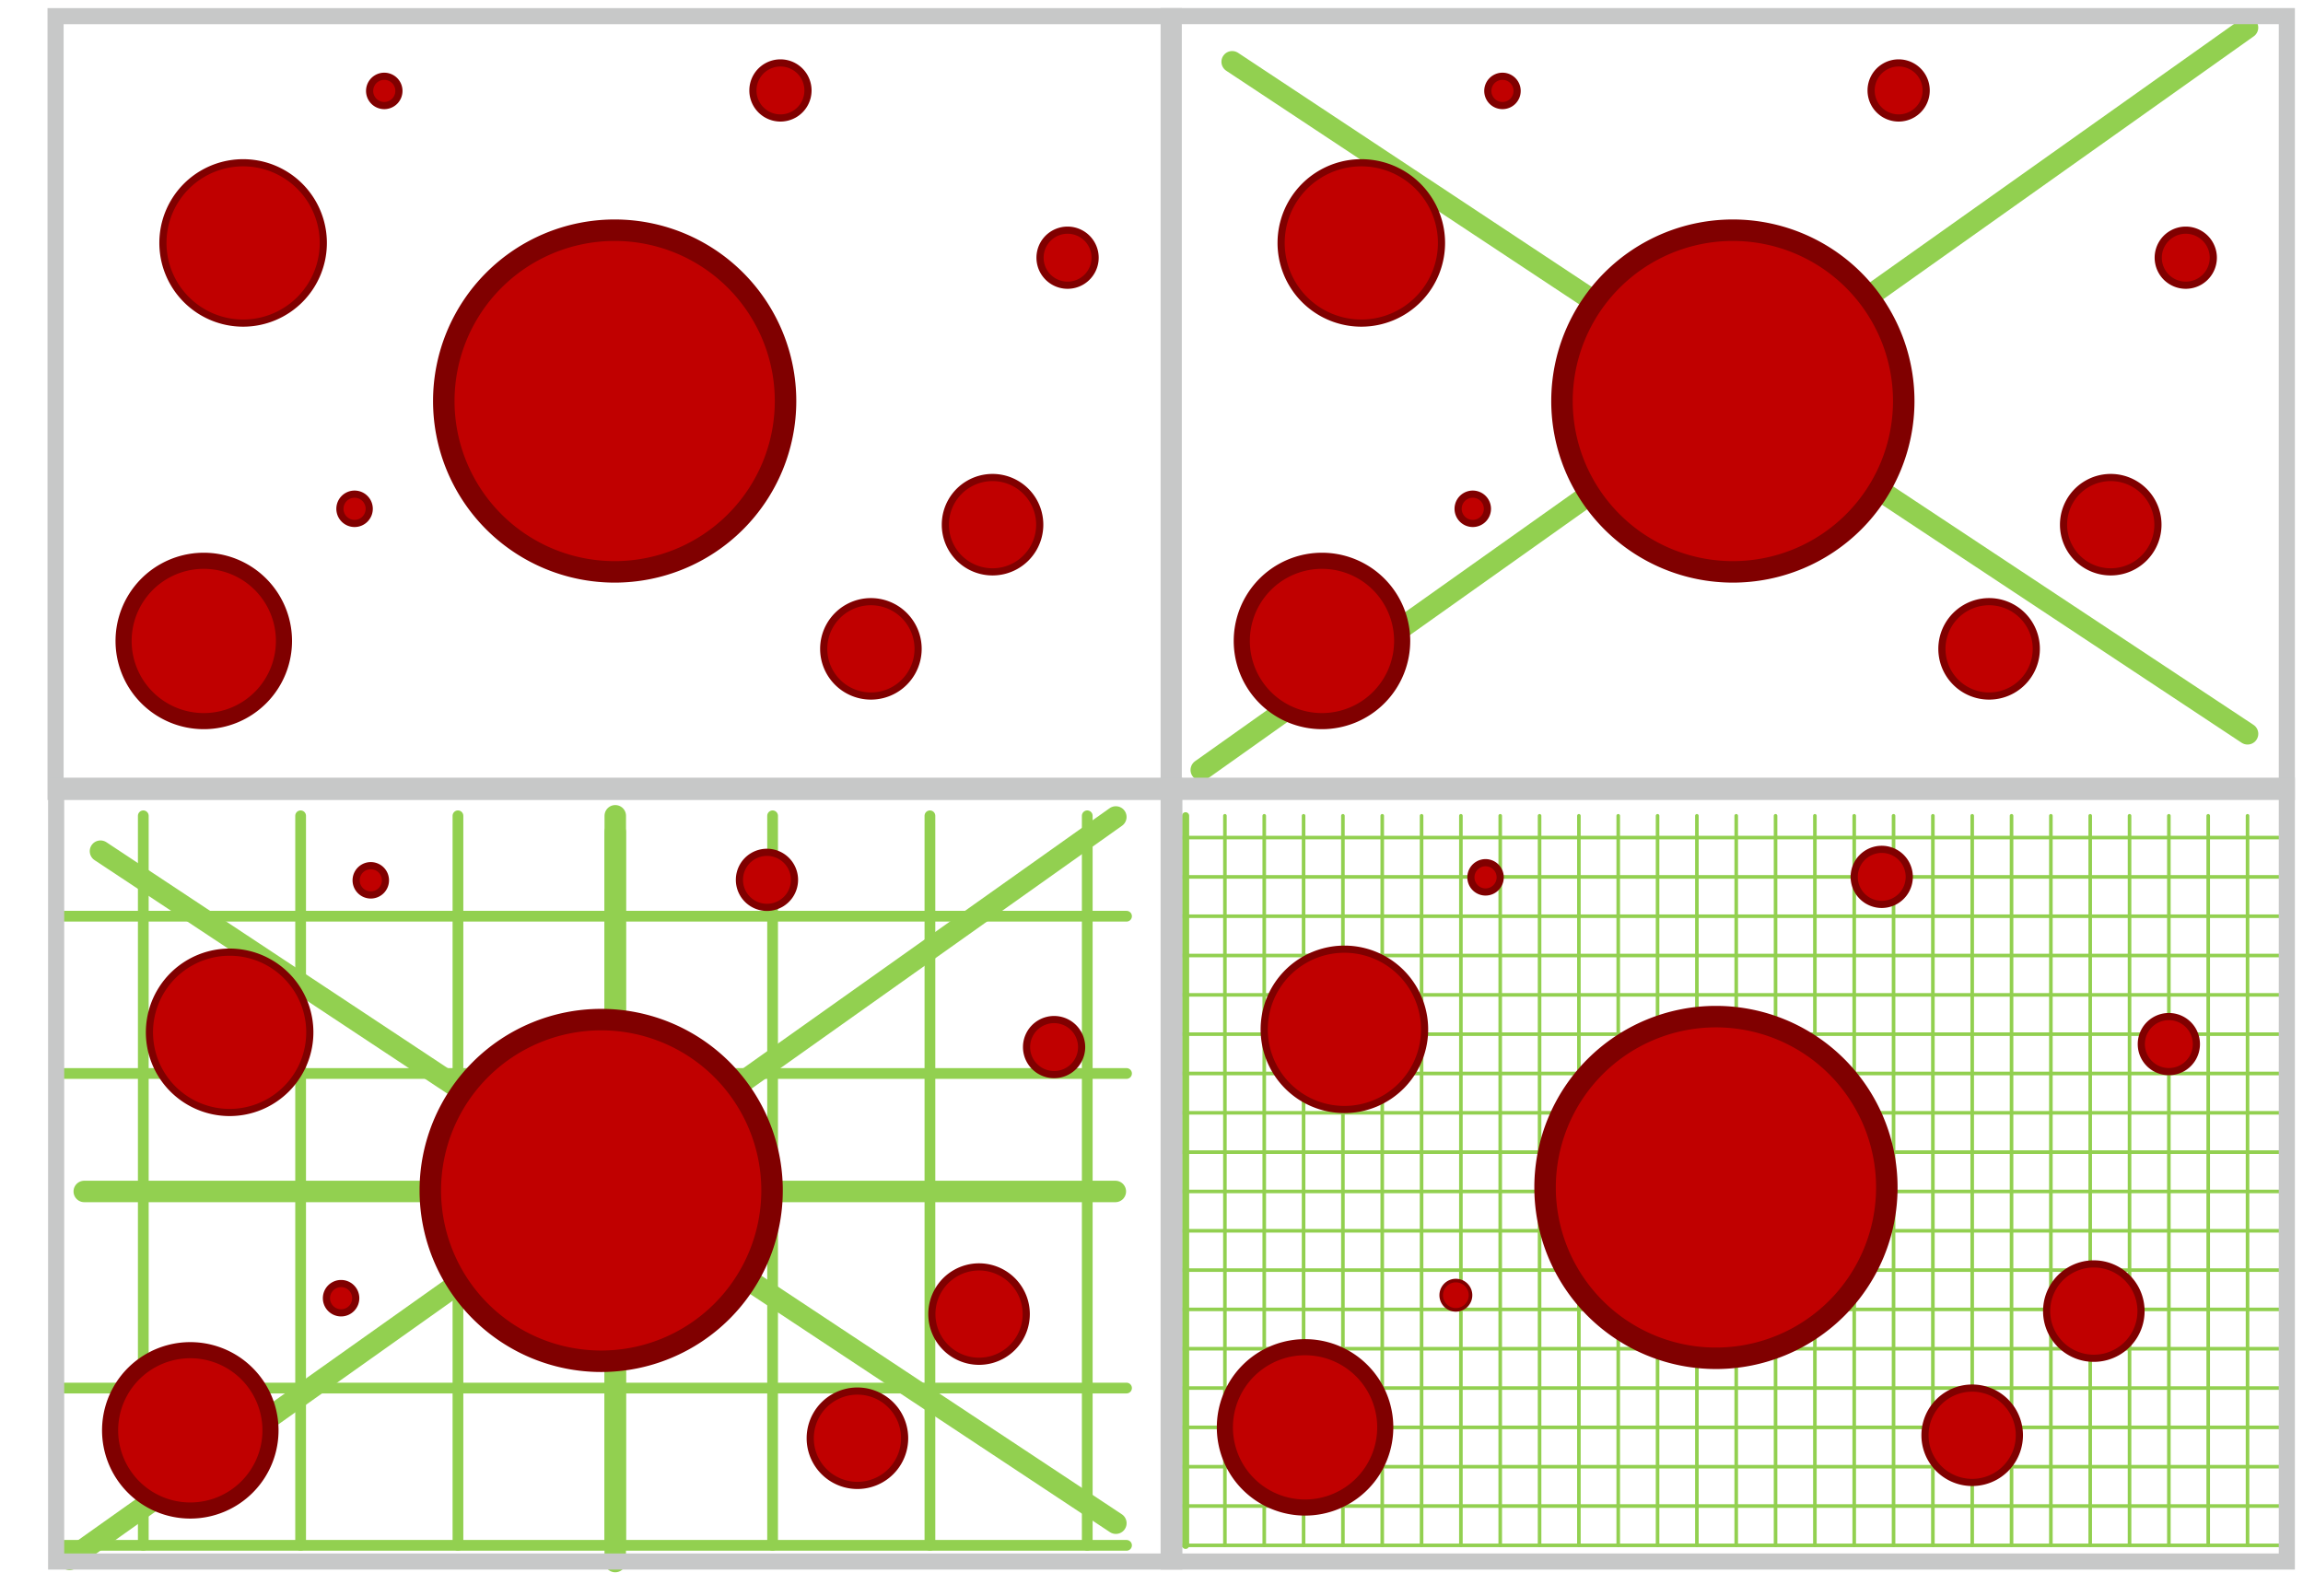 <?xml version="1.0" encoding="UTF-8" standalone="no"?>
<!DOCTYPE svg PUBLIC "-//W3C//DTD SVG 1.1//EN" "http://www.w3.org/Graphics/SVG/1.1/DTD/svg11.dtd">
<!-- Generated by Microsoft Visio, SVG Export automatedtests-02.svg Page-1 -->
<svg xmlns="http://www.w3.org/2000/svg" xmlns:xlink="http://www.w3.org/1999/xlink" xmlns:ev="http://www.w3.org/2001/xml-events"
		xmlns:v="http://schemas.microsoft.com/visio/2003/SVGExtensions/" width="4.466in" height="3.096in"
		viewBox="0 0 321.564 222.928" xml:space="preserve" color-interpolation-filters="sRGB" class="st10">
	<v:documentProperties v:langID="1033" v:viewMarkup="false"/>

	<style type="text/css">
	<![CDATA[
		.st1 {stroke:#92d050;stroke-linecap:round;stroke-linejoin:round;stroke-width:1.5}
		.st2 {stroke:#92d050;stroke-linecap:round;stroke-linejoin:round;stroke-width:3}
		.st3 {fill:#c00000;stroke:#800000;stroke-width:3}
		.st4 {fill:none;stroke:#c7c8c8;stroke-width:2.25}
		.st5 {fill:#c00000;stroke:#800000;stroke-width:2.25}
		.st6 {fill:#c00000;stroke:#800000;stroke-width:1}
		.st7 {stroke:#92d050;stroke-linecap:round;stroke-linejoin:round;stroke-width:1}
		.st8 {stroke:#92d050;stroke-linecap:round;stroke-linejoin:round;stroke-width:0.5}
		.st9 {fill:#c00000;stroke:#800000;stroke-width:0.5}
		.st10 {fill:none;fill-rule:evenodd;font-size:12px;overflow:visible;stroke-linecap:square;stroke-miterlimit:3}
	]]>
	</style>

	<g v:mID="0" v:index="1" v:groupContext="foregroundPage">
		<title>Page-1</title>
		<v:pageProperties v:drawingScale="0.0393701" v:pageScale="0.0393701" v:drawingUnits="24" v:shadowOffsetX="9"
				v:shadowOffsetY="-9"/>
		<v:layer v:name="Connector" v:index="0"/>
		<g id="shape71-1" v:mID="71" v:groupContext="shape" v:layerMember="0" transform="translate(34.881,-7.087)">
			<title>Dynamic connector.71</title>
			<path d="M7.09 222.93 L7.09 121.03" class="st1"/>
		</g>
		<g id="shape72-4" v:mID="72" v:groupContext="shape" v:layerMember="0" transform="translate(56.849,-7.087)">
			<title>Dynamic connector.72</title>
			<path d="M7.09 222.93 L7.09 121.03" class="st1"/>
		</g>
		<g id="shape73-7" v:mID="73" v:groupContext="shape" v:layerMember="0" transform="translate(78.817,-7.087)">
			<title>Dynamic connector.73</title>
			<path d="M7.09 222.93 L7.09 121.03" class="st2"/>
		</g>
		<g id="shape74-10" v:mID="74" v:groupContext="shape" v:layerMember="0" transform="translate(100.785,-7.087)">
			<title>Dynamic connector.74</title>
			<path d="M7.09 222.93 L7.09 121.03" class="st1"/>
		</g>
		<g id="shape75-13" v:mID="75" v:groupContext="shape" v:layerMember="0" transform="translate(122.753,-7.087)">
			<title>Dynamic connector.75</title>
			<path d="M7.09 222.93 L7.09 121.03" class="st1"/>
		</g>
		<g id="shape76-16" v:mID="76" v:groupContext="shape" v:layerMember="0" transform="translate(144.721,-7.087)">
			<title>Dynamic connector.76</title>
			<path d="M7.09 222.93 L7.09 121.03" class="st1"/>
		</g>
		<g id="shape77-19" v:mID="77" v:groupContext="shape" v:layerMember="0" transform="translate(12.913,-7.087)">
			<title>Dynamic connector.77</title>
			<path d="M7.09 222.93 L7.09 121.03" class="st1"/>
		</g>
		<g id="shape78-22" v:mID="78" v:groupContext="shape" v:layerMember="0" transform="translate(9.016,-87.872)">
			<title>Dynamic connector.78</title>
			<path d="M0 215.84 L148.28 215.84" class="st1"/>
		</g>
		<g id="shape79-25" v:mID="79" v:groupContext="shape" v:layerMember="0" transform="translate(9.016,-65.904)">
			<title>Dynamic connector.79</title>
			<path d="M0 215.84 L148.28 215.84" class="st1"/>
		</g>
		<g id="shape81-28" v:mID="81" v:groupContext="shape" v:layerMember="0" transform="translate(9.016,-21.968)">
			<title>Dynamic connector.81</title>
			<path d="M0 215.84 L148.28 215.84" class="st1"/>
		</g>
		<g id="shape82-31" v:mID="82" v:groupContext="shape" v:layerMember="0" transform="translate(9.016,-5.68434E-14)">
			<title>Dynamic connector.82</title>
			<path d="M0 215.84 L148.28 215.84" class="st1"/>
		</g>
		<g id="shape70-34" v:mID="70" v:groupContext="shape" v:layerMember="0" transform="translate(92.991,-4.827)">
			<title>Dynamic connector.70</title>
			<path d="M-7.09 222.93 L-7.09 121.03" class="st2"/>
		</g>
		<g id="shape69-37" v:mID="69" v:groupContext="shape" v:layerMember="0" transform="translate(155.731,-49.428)">
			<title>Dynamic connector.69</title>
			<path d="M0 215.84 L-143.97 215.84" class="st2"/>
		</g>
		<g id="shape56-40" v:mID="56" v:groupContext="shape" v:layerMember="0" transform="translate(313.822,-219.078)">
			<title>Dynamic connector.56</title>
			<path d="M0 222.93 L-146.09 326.62" class="st2"/>
		</g>
		<g id="shape37-43" v:mID="37" v:groupContext="shape" transform="translate(61.962,-143.056)">
			<title>Circle.24</title>
			<v:userDefs>
				<v:ud v:nameU="visVersion" v:val="VT0(15):26"/>
			</v:userDefs>
			<path d="M0 199.07 A23.86 23.86 0 0 1 47.72 199.07 A23.86 23.86 0 1 1 0 199.07 Z" class="st3"/>
		</g>
		<g id="shape36-45" v:mID="36" v:groupContext="shape" v:layerMember="0" transform="translate(172.046,-214.3)">
			<title>Dynamic connector</title>
			<path d="M0 222.93 L141.78 316.79" class="st2"/>
		</g>
		<g id="shape2-48" v:mID="2" v:groupContext="shape" transform="translate(7.753,-112.313)">
			<title>Rectangle.2</title>
			<v:userDefs>
				<v:ud v:nameU="visVersion" v:val="VT0(15):26"/>
			</v:userDefs>
			<rect x="0" y="114.57" width="156.137" height="108.357" class="st4"/>
		</g>
		<g id="shape38-50" v:mID="38" v:groupContext="shape" transform="translate(17.254,-122.419)">
			<title>Circle.38</title>
			<v:userDefs>
				<v:ud v:nameU="visVersion" v:val="VT0(15):26"/>
			</v:userDefs>
			<path d="M0 211.73 A11.197 11.197 0 0 1 22.39 211.73 A11.197 11.197 0 1 1 0 211.73 Z" class="st5"/>
		</g>
		<g id="shape39-52" v:mID="39" v:groupContext="shape" transform="translate(105.126,-206.446)">
			<title>Circle.39</title>
			<v:userDefs>
				<v:ud v:nameU="visVersion" v:val="VT0(15):26"/>
			</v:userDefs>
			<path d="M0 219.08 A3.844 3.844 0 0 1 7.69 219.08 A3.844 3.844 0 1 1 0 219.08 Z" class="st6"/>
		</g>
		<g id="shape40-54" v:mID="40" v:groupContext="shape" transform="translate(145.218,-183.087)">
			<title>Circle.40</title>
			<v:userDefs>
				<v:ud v:nameU="visVersion" v:val="VT0(15):26"/>
			</v:userDefs>
			<path d="M0 219.08 A3.844 3.844 0 0 1 7.69 219.08 A3.844 3.844 0 1 1 0 219.08 Z" class="st6"/>
		</g>
		<g id="shape41-56" v:mID="41" v:groupContext="shape" transform="translate(131.996,-143.056)">
			<title>Circle.41</title>
			<v:userDefs>
				<v:ud v:nameU="visVersion" v:val="VT0(15):26"/>
			</v:userDefs>
			<path d="M0 216.34 A6.59 6.59 0 0 1 13.18 216.34 A6.59 6.59 0 1 1 0 216.34 Z" class="st6"/>
		</g>
		<g id="shape42-58" v:mID="42" v:groupContext="shape" transform="translate(115.012,-125.714)">
			<title>Circle.42</title>
			<v:userDefs>
				<v:ud v:nameU="visVersion" v:val="VT0(15):26"/>
			</v:userDefs>
			<path d="M0 216.34 A6.59 6.59 0 0 1 13.18 216.34 A6.59 6.59 0 1 1 0 216.34 Z" class="st6"/>
		</g>
		<g id="shape43-60" v:mID="43" v:groupContext="shape" transform="translate(22.746,-178.011)">
			<title>Circle.43</title>
			<v:userDefs>
				<v:ud v:nameU="visVersion" v:val="VT0(15):26"/>
			</v:userDefs>
			<path d="M0 211.73 A11.197 11.197 0 0 1 22.39 211.73 A11.197 11.197 0 1 1 0 211.73 Z" class="st6"/>
		</g>
		<g id="shape44-62" v:mID="44" v:groupContext="shape" transform="translate(51.606,-208.245)">
			<title>Circle.44</title>
			<v:userDefs>
				<v:ud v:nameU="visVersion" v:val="VT0(15):26"/>
			</v:userDefs>
			<path d="M0 220.88 A2.046 2.046 0 0 1 4.09 220.88 A2.046 2.046 0 1 1 0 220.88 Z" class="st6"/>
		</g>
		<g id="shape45-64" v:mID="45" v:groupContext="shape" transform="translate(47.46,-149.879)">
			<title>Circle.45</title>
			<v:userDefs>
				<v:ud v:nameU="visVersion" v:val="VT0(15):26"/>
			</v:userDefs>
			<path d="M0 220.88 A2.046 2.046 0 0 1 4.09 220.88 A2.046 2.046 0 1 1 0 220.88 Z" class="st6"/>
		</g>
		<g id="shape46-66" v:mID="46" v:groupContext="shape" transform="translate(218.099,-143.056)">
			<title>Circle.46</title>
			<v:userDefs>
				<v:ud v:nameU="visVersion" v:val="VT0(15):26"/>
			</v:userDefs>
			<path d="M0 199.07 A23.86 23.86 0 0 1 47.72 199.07 A23.86 23.86 0 1 1 0 199.07 Z" class="st3"/>
		</g>
		<g id="shape48-68" v:mID="48" v:groupContext="shape" transform="translate(173.391,-122.419)">
			<title>Circle.48</title>
			<v:userDefs>
				<v:ud v:nameU="visVersion" v:val="VT0(15):26"/>
			</v:userDefs>
			<path d="M0 211.73 A11.197 11.197 0 0 1 22.39 211.73 A11.197 11.197 0 1 1 0 211.73 Z" class="st5"/>
		</g>
		<g id="shape49-70" v:mID="49" v:groupContext="shape" transform="translate(261.263,-206.446)">
			<title>Circle.49</title>
			<v:userDefs>
				<v:ud v:nameU="visVersion" v:val="VT0(15):26"/>
			</v:userDefs>
			<path d="M0 219.08 A3.844 3.844 0 0 1 7.69 219.08 A3.844 3.844 0 1 1 0 219.08 Z" class="st6"/>
		</g>
		<g id="shape50-72" v:mID="50" v:groupContext="shape" transform="translate(301.355,-183.087)">
			<title>Circle.50</title>
			<v:userDefs>
				<v:ud v:nameU="visVersion" v:val="VT0(15):26"/>
			</v:userDefs>
			<path d="M0 219.08 A3.844 3.844 0 0 1 7.69 219.08 A3.844 3.844 0 1 1 0 219.08 Z" class="st6"/>
		</g>
		<g id="shape51-74" v:mID="51" v:groupContext="shape" transform="translate(288.133,-143.056)">
			<title>Circle.51</title>
			<v:userDefs>
				<v:ud v:nameU="visVersion" v:val="VT0(15):26"/>
			</v:userDefs>
			<path d="M0 216.34 A6.59 6.59 0 0 1 13.18 216.34 A6.59 6.59 0 1 1 0 216.34 Z" class="st6"/>
		</g>
		<g id="shape52-76" v:mID="52" v:groupContext="shape" transform="translate(271.149,-125.714)">
			<title>Circle.52</title>
			<v:userDefs>
				<v:ud v:nameU="visVersion" v:val="VT0(15):26"/>
			</v:userDefs>
			<path d="M0 216.34 A6.59 6.59 0 0 1 13.18 216.34 A6.59 6.59 0 1 1 0 216.34 Z" class="st6"/>
		</g>
		<g id="shape53-78" v:mID="53" v:groupContext="shape" transform="translate(178.883,-178.011)">
			<title>Circle.53</title>
			<v:userDefs>
				<v:ud v:nameU="visVersion" v:val="VT0(15):26"/>
			</v:userDefs>
			<path d="M0 211.73 A11.197 11.197 0 0 1 22.39 211.73 A11.197 11.197 0 1 1 0 211.73 Z" class="st6"/>
		</g>
		<g id="shape54-80" v:mID="54" v:groupContext="shape" transform="translate(207.744,-208.245)">
			<title>Circle.54</title>
			<v:userDefs>
				<v:ud v:nameU="visVersion" v:val="VT0(15):26"/>
			</v:userDefs>
			<path d="M0 220.88 A2.046 2.046 0 0 1 4.09 220.88 A2.046 2.046 0 1 1 0 220.88 Z" class="st6"/>
		</g>
		<g id="shape55-82" v:mID="55" v:groupContext="shape" transform="translate(203.597,-149.879)">
			<title>Circle.55</title>
			<v:userDefs>
				<v:ud v:nameU="visVersion" v:val="VT0(15):26"/>
			</v:userDefs>
			<path d="M0 220.88 A2.046 2.046 0 0 1 4.09 220.88 A2.046 2.046 0 1 1 0 220.88 Z" class="st6"/>
		</g>
		<g id="shape57-84" v:mID="57" v:groupContext="shape" transform="translate(163.176,-112.32)">
			<title>Rectangle.57</title>
			<v:userDefs>
				<v:ud v:nameU="visVersion" v:val="VT0(15):26"/>
			</v:userDefs>
			<rect x="0" y="114.57" width="156.137" height="108.357" class="st4"/>
		</g>
		<g id="shape58-86" v:mID="58" v:groupContext="shape" v:layerMember="0" transform="translate(155.801,-108.822)">
			<title>Dynamic connector.58</title>
			<path d="M0 222.93 L-146.09 326.62" class="st2"/>
		</g>
		<g id="shape59-89" v:mID="59" v:groupContext="shape" v:layerMember="0" transform="translate(14.025,-104.044)">
			<title>Dynamic connector.59</title>
			<path d="M0 222.93 L141.78 316.79" class="st2"/>
		</g>
		<g id="shape60-92" v:mID="60" v:groupContext="shape" transform="translate(60.079,-32.8)">
			<title>Circle.60</title>
			<v:userDefs>
				<v:ud v:nameU="visVersion" v:val="VT0(15):26"/>
			</v:userDefs>
			<path d="M0 199.07 A23.86 23.86 0 0 1 47.72 199.07 A23.86 23.86 0 1 1 0 199.07 Z" class="st3"/>
		</g>
		<g id="shape61-94" v:mID="61" v:groupContext="shape" transform="translate(15.371,-12.163)">
			<title>Circle.61</title>
			<v:userDefs>
				<v:ud v:nameU="visVersion" v:val="VT0(15):26"/>
			</v:userDefs>
			<path d="M0 211.73 A11.197 11.197 0 0 1 22.39 211.73 A11.197 11.197 0 1 1 0 211.73 Z" class="st5"/>
		</g>
		<g id="shape62-96" v:mID="62" v:groupContext="shape" transform="translate(103.243,-96.19)">
			<title>Circle.62</title>
			<v:userDefs>
				<v:ud v:nameU="visVersion" v:val="VT0(15):26"/>
			</v:userDefs>
			<path d="M0 219.08 A3.844 3.844 0 0 1 7.69 219.08 A3.844 3.844 0 1 1 0 219.08 Z" class="st6"/>
		</g>
		<g id="shape63-98" v:mID="63" v:groupContext="shape" transform="translate(143.335,-72.832)">
			<title>Circle.63</title>
			<v:userDefs>
				<v:ud v:nameU="visVersion" v:val="VT0(15):26"/>
			</v:userDefs>
			<path d="M0 219.08 A3.844 3.844 0 0 1 7.69 219.08 A3.844 3.844 0 1 1 0 219.08 Z" class="st6"/>
		</g>
		<g id="shape64-100" v:mID="64" v:groupContext="shape" transform="translate(130.113,-32.8)">
			<title>Circle.64</title>
			<v:userDefs>
				<v:ud v:nameU="visVersion" v:val="VT0(15):26"/>
			</v:userDefs>
			<path d="M0 216.34 A6.59 6.59 0 0 1 13.18 216.34 A6.59 6.59 0 1 1 0 216.34 Z" class="st6"/>
		</g>
		<g id="shape65-102" v:mID="65" v:groupContext="shape" transform="translate(113.129,-15.458)">
			<title>Circle.65</title>
			<v:userDefs>
				<v:ud v:nameU="visVersion" v:val="VT0(15):26"/>
			</v:userDefs>
			<path d="M0 216.34 A6.59 6.59 0 0 1 13.18 216.34 A6.59 6.59 0 1 1 0 216.34 Z" class="st6"/>
		</g>
		<g id="shape66-104" v:mID="66" v:groupContext="shape" transform="translate(20.863,-67.756)">
			<title>Circle.66</title>
			<v:userDefs>
				<v:ud v:nameU="visVersion" v:val="VT0(15):26"/>
			</v:userDefs>
			<path d="M0 211.73 A11.197 11.197 0 0 1 22.39 211.73 A11.197 11.197 0 1 1 0 211.73 Z" class="st6"/>
		</g>
		<g id="shape67-106" v:mID="67" v:groupContext="shape" transform="translate(49.724,-97.989)">
			<title>Circle.67</title>
			<v:userDefs>
				<v:ud v:nameU="visVersion" v:val="VT0(15):26"/>
			</v:userDefs>
			<path d="M0 220.88 A2.046 2.046 0 0 1 4.09 220.88 A2.046 2.046 0 1 1 0 220.88 Z" class="st6"/>
		</g>
		<g id="shape68-108" v:mID="68" v:groupContext="shape" transform="translate(45.577,-39.623)">
			<title>Circle.68</title>
			<v:userDefs>
				<v:ud v:nameU="visVersion" v:val="VT0(15):26"/>
			</v:userDefs>
			<path d="M0 220.88 A2.046 2.046 0 0 1 4.09 220.88 A2.046 2.046 0 1 1 0 220.88 Z" class="st6"/>
		</g>
		<g id="shape83-110" v:mID="83" v:groupContext="shape" v:layerMember="0" transform="translate(158.451,-7.087)">
			<title>Dynamic connector.83</title>
			<path d="M7.09 222.93 L7.09 121.03" class="st7"/>
		</g>
		<g id="shape84-113" v:mID="84" v:groupContext="shape" v:layerMember="0" transform="translate(163.943,-7.087)">
			<title>Dynamic connector.84</title>
			<path d="M7.09 222.93 L7.09 121.03" class="st8"/>
		</g>
		<g id="shape85-116" v:mID="85" v:groupContext="shape" v:layerMember="0" transform="translate(169.435,-7.087)">
			<title>Dynamic connector.85</title>
			<path d="M7.09 222.93 L7.09 121.03" class="st8"/>
		</g>
		<g id="shape86-119" v:mID="86" v:groupContext="shape" v:layerMember="0" transform="translate(174.927,-7.087)">
			<title>Dynamic connector.86</title>
			<path d="M7.09 222.93 L7.09 121.03" class="st8"/>
		</g>
		<g id="shape87-122" v:mID="87" v:groupContext="shape" v:layerMember="0" transform="translate(180.419,-7.087)">
			<title>Dynamic connector.87</title>
			<path d="M7.09 222.93 L7.09 121.03" class="st8"/>
		</g>
		<g id="shape88-125" v:mID="88" v:groupContext="shape" v:layerMember="0" transform="translate(185.911,-7.087)">
			<title>Dynamic connector.88</title>
			<path d="M7.09 222.93 L7.09 121.03" class="st8"/>
		</g>
		<g id="shape89-128" v:mID="89" v:groupContext="shape" v:layerMember="0" transform="translate(191.403,-7.087)">
			<title>Dynamic connector.89</title>
			<path d="M7.09 222.93 L7.09 121.03" class="st8"/>
		</g>
		<g id="shape90-131" v:mID="90" v:groupContext="shape" v:layerMember="0" transform="translate(196.895,-7.087)">
			<title>Dynamic connector.90</title>
			<path d="M7.09 222.93 L7.09 121.03" class="st8"/>
		</g>
		<g id="shape91-134" v:mID="91" v:groupContext="shape" v:layerMember="0" transform="translate(202.387,-7.087)">
			<title>Dynamic connector.91</title>
			<path d="M7.09 222.93 L7.09 121.03" class="st8"/>
		</g>
		<g id="shape92-137" v:mID="92" v:groupContext="shape" v:layerMember="0" transform="translate(207.879,-7.087)">
			<title>Dynamic connector.92</title>
			<path d="M7.09 222.93 L7.09 121.03" class="st8"/>
		</g>
		<g id="shape93-140" v:mID="93" v:groupContext="shape" v:layerMember="0" transform="translate(213.371,-7.087)">
			<title>Dynamic connector.93</title>
			<path d="M7.09 222.93 L7.09 121.03" class="st8"/>
		</g>
		<g id="shape94-143" v:mID="94" v:groupContext="shape" v:layerMember="0" transform="translate(218.863,-7.087)">
			<title>Dynamic connector.94</title>
			<path d="M7.09 222.93 L7.09 121.03" class="st8"/>
		</g>
		<g id="shape95-146" v:mID="95" v:groupContext="shape" v:layerMember="0" transform="translate(224.355,-7.087)">
			<title>Dynamic connector.95</title>
			<path d="M7.09 222.93 L7.09 121.03" class="st8"/>
		</g>
		<g id="shape96-149" v:mID="96" v:groupContext="shape" v:layerMember="0" transform="translate(229.847,-7.087)">
			<title>Dynamic connector.96</title>
			<path d="M7.09 222.93 L7.09 121.03" class="st8"/>
		</g>
		<g id="shape97-152" v:mID="97" v:groupContext="shape" v:layerMember="0" transform="translate(235.339,-7.087)">
			<title>Dynamic connector.97</title>
			<path d="M7.09 222.93 L7.09 121.03" class="st8"/>
		</g>
		<g id="shape98-155" v:mID="98" v:groupContext="shape" v:layerMember="0" transform="translate(240.831,-7.087)">
			<title>Dynamic connector.98</title>
			<path d="M7.09 222.93 L7.09 121.03" class="st8"/>
		</g>
		<g id="shape99-158" v:mID="99" v:groupContext="shape" v:layerMember="0" transform="translate(246.323,-7.087)">
			<title>Dynamic connector.99</title>
			<path d="M7.09 222.93 L7.09 121.03" class="st8"/>
		</g>
		<g id="shape100-161" v:mID="100" v:groupContext="shape" v:layerMember="0" transform="translate(251.815,-7.087)">
			<title>Dynamic connector.100</title>
			<path d="M7.09 222.93 L7.09 121.03" class="st8"/>
		</g>
		<g id="shape101-164" v:mID="101" v:groupContext="shape" v:layerMember="0" transform="translate(257.307,-7.087)">
			<title>Dynamic connector.101</title>
			<path d="M7.09 222.93 L7.09 121.03" class="st8"/>
		</g>
		<g id="shape102-167" v:mID="102" v:groupContext="shape" v:layerMember="0" transform="translate(262.799,-7.087)">
			<title>Dynamic connector.102</title>
			<path d="M7.09 222.93 L7.09 121.03" class="st8"/>
		</g>
		<g id="shape103-170" v:mID="103" v:groupContext="shape" v:layerMember="0" transform="translate(268.291,-7.087)">
			<title>Dynamic connector.103</title>
			<path d="M7.09 222.93 L7.09 121.03" class="st8"/>
		</g>
		<g id="shape104-173" v:mID="104" v:groupContext="shape" v:layerMember="0" transform="translate(273.783,-7.087)">
			<title>Dynamic connector.104</title>
			<path d="M7.09 222.93 L7.09 121.03" class="st8"/>
		</g>
		<g id="shape105-176" v:mID="105" v:groupContext="shape" v:layerMember="0" transform="translate(279.275,-7.087)">
			<title>Dynamic connector.105</title>
			<path d="M7.09 222.93 L7.09 121.03" class="st8"/>
		</g>
		<g id="shape106-179" v:mID="106" v:groupContext="shape" v:layerMember="0" transform="translate(284.767,-7.087)">
			<title>Dynamic connector.106</title>
			<path d="M7.09 222.93 L7.09 121.03" class="st8"/>
		</g>
		<g id="shape107-182" v:mID="107" v:groupContext="shape" v:layerMember="0" transform="translate(290.259,-7.087)">
			<title>Dynamic connector.107</title>
			<path d="M7.09 222.93 L7.09 121.03" class="st8"/>
		</g>
		<g id="shape108-185" v:mID="108" v:groupContext="shape" v:layerMember="0" transform="translate(295.751,-7.087)">
			<title>Dynamic connector.108</title>
			<path d="M7.09 222.93 L7.09 121.03" class="st8"/>
		</g>
		<g id="shape109-188" v:mID="109" v:groupContext="shape" v:layerMember="0" transform="translate(301.243,-7.087)">
			<title>Dynamic connector.109</title>
			<path d="M7.09 222.93 L7.09 121.03" class="st8"/>
		</g>
		<g id="shape110-191" v:mID="110" v:groupContext="shape" v:layerMember="0" transform="translate(306.735,-7.087)">
			<title>Dynamic connector.110</title>
			<path d="M7.09 222.93 L7.09 121.03" class="st8"/>
		</g>
		<g id="shape111-194" v:mID="111" v:groupContext="shape" v:layerMember="0" transform="translate(164.22,-98.856)">
			<title>Dynamic connector.111</title>
			<path d="M0 215.84 L155.09 215.84" class="st8"/>
		</g>
		<g id="shape112-197" v:mID="112" v:groupContext="shape" v:layerMember="0" transform="translate(164.22,-93.364)">
			<title>Dynamic connector.112</title>
			<path d="M0 215.84 L155.09 215.84" class="st8"/>
		</g>
		<g id="shape113-200" v:mID="113" v:groupContext="shape" v:layerMember="0" transform="translate(164.22,-87.872)">
			<title>Dynamic connector.113</title>
			<path d="M0 215.84 L155.09 215.84" class="st8"/>
		</g>
		<g id="shape114-203" v:mID="114" v:groupContext="shape" v:layerMember="0" transform="translate(164.22,-82.38)">
			<title>Dynamic connector.114</title>
			<path d="M0 215.84 L155.09 215.84" class="st8"/>
		</g>
		<g id="shape115-206" v:mID="115" v:groupContext="shape" v:layerMember="0" transform="translate(164.22,-5.68434E-14)">
			<title>Dynamic connector.115</title>
			<path d="M0 215.84 L155.09 215.84" class="st8"/>
		</g>
		<g id="shape116-209" v:mID="116" v:groupContext="shape" v:layerMember="0" transform="translate(164.22,-5.492)">
			<title>Dynamic connector.116</title>
			<path d="M0 215.84 L155.09 215.84" class="st8"/>
		</g>
		<g id="shape117-212" v:mID="117" v:groupContext="shape" v:layerMember="0" transform="translate(164.22,-10.984)">
			<title>Dynamic connector.117</title>
			<path d="M0 215.84 L155.09 215.84" class="st8"/>
		</g>
		<g id="shape118-215" v:mID="118" v:groupContext="shape" v:layerMember="0" transform="translate(164.22,-16.476)">
			<title>Dynamic connector.118</title>
			<path d="M0 215.84 L155.09 215.84" class="st8"/>
		</g>
		<g id="shape119-218" v:mID="119" v:groupContext="shape" v:layerMember="0" transform="translate(164.22,-21.968)">
			<title>Dynamic connector.119</title>
			<path d="M0 215.84 L155.09 215.84" class="st8"/>
		</g>
		<g id="shape120-221" v:mID="120" v:groupContext="shape" v:layerMember="0" transform="translate(164.22,-27.46)">
			<title>Dynamic connector.120</title>
			<path d="M0 215.84 L155.09 215.84" class="st8"/>
		</g>
		<g id="shape121-224" v:mID="121" v:groupContext="shape" v:layerMember="0" transform="translate(164.22,-32.952)">
			<title>Dynamic connector.121</title>
			<path d="M0 215.84 L155.09 215.84" class="st8"/>
		</g>
		<g id="shape122-227" v:mID="122" v:groupContext="shape" v:layerMember="0" transform="translate(164.22,-38.444)">
			<title>Dynamic connector.122</title>
			<path d="M0 215.84 L155.09 215.84" class="st8"/>
		</g>
		<g id="shape123-230" v:mID="123" v:groupContext="shape" v:layerMember="0" transform="translate(164.22,-43.936)">
			<title>Dynamic connector.123</title>
			<path d="M0 215.84 L155.09 215.84" class="st8"/>
		</g>
		<g id="shape124-233" v:mID="124" v:groupContext="shape" v:layerMember="0" transform="translate(164.652,-49.428)">
			<title>Dynamic connector.124</title>
			<path d="M0 215.84 L154.66 215.84" class="st8"/>
		</g>
		<g id="shape125-236" v:mID="125" v:groupContext="shape" v:layerMember="0" transform="translate(164.22,-54.92)">
			<title>Dynamic connector.125</title>
			<path d="M0 215.84 L155.09 215.84" class="st8"/>
		</g>
		<g id="shape126-239" v:mID="126" v:groupContext="shape" v:layerMember="0" transform="translate(164.22,-60.412)">
			<title>Dynamic connector.126</title>
			<path d="M0 215.84 L155.09 215.84" class="st8"/>
		</g>
		<g id="shape127-242" v:mID="127" v:groupContext="shape" v:layerMember="0" transform="translate(164.22,-65.904)">
			<title>Dynamic connector.127</title>
			<path d="M0 215.84 L155.09 215.84" class="st8"/>
		</g>
		<g id="shape128-245" v:mID="128" v:groupContext="shape" v:layerMember="0" transform="translate(164.22,-71.396)">
			<title>Dynamic connector.128</title>
			<path d="M0 215.84 L155.09 215.84" class="st8"/>
		</g>
		<g id="shape129-248" v:mID="129" v:groupContext="shape" v:layerMember="0" transform="translate(164.22,-76.888)">
			<title>Dynamic connector.129</title>
			<path d="M0 215.84 L155.09 215.84" class="st8"/>
		</g>
		<g id="shape130-251" v:mID="130" v:groupContext="shape" transform="translate(215.738,-33.216)">
			<title>Circle.130</title>
			<v:userDefs>
				<v:ud v:nameU="visVersion" v:val="VT0(15):26"/>
			</v:userDefs>
			<path d="M0 199.07 A23.86 23.86 0 0 1 47.72 199.07 A23.86 23.86 0 1 1 0 199.07 Z" class="st3"/>
		</g>
		<g id="shape131-253" v:mID="131" v:groupContext="shape" transform="translate(171.03,-12.579)">
			<title>Circle.131</title>
			<v:userDefs>
				<v:ud v:nameU="visVersion" v:val="VT0(15):26"/>
			</v:userDefs>
			<path d="M0 211.73 A11.197 11.197 0 0 1 22.39 211.73 A11.197 11.197 0 1 1 0 211.73 Z" class="st5"/>
		</g>
		<g id="shape132-255" v:mID="132" v:groupContext="shape" transform="translate(258.902,-96.606)">
			<title>Circle.132</title>
			<v:userDefs>
				<v:ud v:nameU="visVersion" v:val="VT0(15):26"/>
			</v:userDefs>
			<path d="M0 219.08 A3.844 3.844 0 0 1 7.69 219.08 A3.844 3.844 0 1 1 0 219.08 Z" class="st6"/>
		</g>
		<g id="shape133-257" v:mID="133" v:groupContext="shape" transform="translate(298.993,-73.248)">
			<title>Circle.133</title>
			<v:userDefs>
				<v:ud v:nameU="visVersion" v:val="VT0(15):26"/>
			</v:userDefs>
			<path d="M0 219.08 A3.844 3.844 0 0 1 7.69 219.08 A3.844 3.844 0 1 1 0 219.08 Z" class="st6"/>
		</g>
		<g id="shape134-259" v:mID="134" v:groupContext="shape" transform="translate(285.772,-33.216)">
			<title>Circle.134</title>
			<v:userDefs>
				<v:ud v:nameU="visVersion" v:val="VT0(15):26"/>
			</v:userDefs>
			<path d="M0 216.34 A6.59 6.59 0 0 1 13.18 216.34 A6.59 6.59 0 1 1 0 216.34 Z" class="st6"/>
		</g>
		<g id="shape135-261" v:mID="135" v:groupContext="shape" transform="translate(268.787,-15.874)">
			<title>Circle.135</title>
			<v:userDefs>
				<v:ud v:nameU="visVersion" v:val="VT0(15):26"/>
			</v:userDefs>
			<path d="M0 216.34 A6.59 6.59 0 0 1 13.18 216.34 A6.59 6.59 0 1 1 0 216.34 Z" class="st6"/>
		</g>
		<g id="shape136-263" v:mID="136" v:groupContext="shape" transform="translate(176.522,-68.171)">
			<title>Circle.136</title>
			<v:userDefs>
				<v:ud v:nameU="visVersion" v:val="VT0(15):26"/>
			</v:userDefs>
			<path d="M0 211.73 A11.197 11.197 0 0 1 22.39 211.73 A11.197 11.197 0 1 1 0 211.73 Z" class="st6"/>
		</g>
		<g id="shape137-265" v:mID="137" v:groupContext="shape" transform="translate(205.382,-98.405)">
			<title>Circle.137</title>
			<v:userDefs>
				<v:ud v:nameU="visVersion" v:val="VT0(15):26"/>
			</v:userDefs>
			<path d="M0 220.88 A2.046 2.046 0 0 1 4.09 220.88 A2.046 2.046 0 1 1 0 220.88 Z" class="st6"/>
		</g>
		<g id="shape138-267" v:mID="138" v:groupContext="shape" transform="translate(201.236,-40.039)">
			<title>Circle.138</title>
			<v:userDefs>
				<v:ud v:nameU="visVersion" v:val="VT0(15):26"/>
			</v:userDefs>
			<path d="M0 220.88 A2.046 2.046 0 0 1 4.09 220.88 A2.046 2.046 0 1 1 0 220.88 Z" class="st9"/>
		</g>
		<g id="shape139-269" v:mID="139" v:groupContext="shape" transform="translate(7.835,-4.827)">
			<title>Rectangle.139</title>
			<v:userDefs>
				<v:ud v:nameU="visVersion" v:val="VT0(15):26"/>
			</v:userDefs>
			<rect x="0" y="114.57" width="156.137" height="108.357" class="st4"/>
		</g>
		<g id="shape140-271" v:mID="140" v:groupContext="shape" transform="translate(163.176,-4.827)">
			<title>Rectangle.140</title>
			<v:userDefs>
				<v:ud v:nameU="visVersion" v:val="VT0(15):26"/>
			</v:userDefs>
			<rect x="0" y="114.57" width="156.137" height="108.357" class="st4"/>
		</g>
	</g>
</svg>
